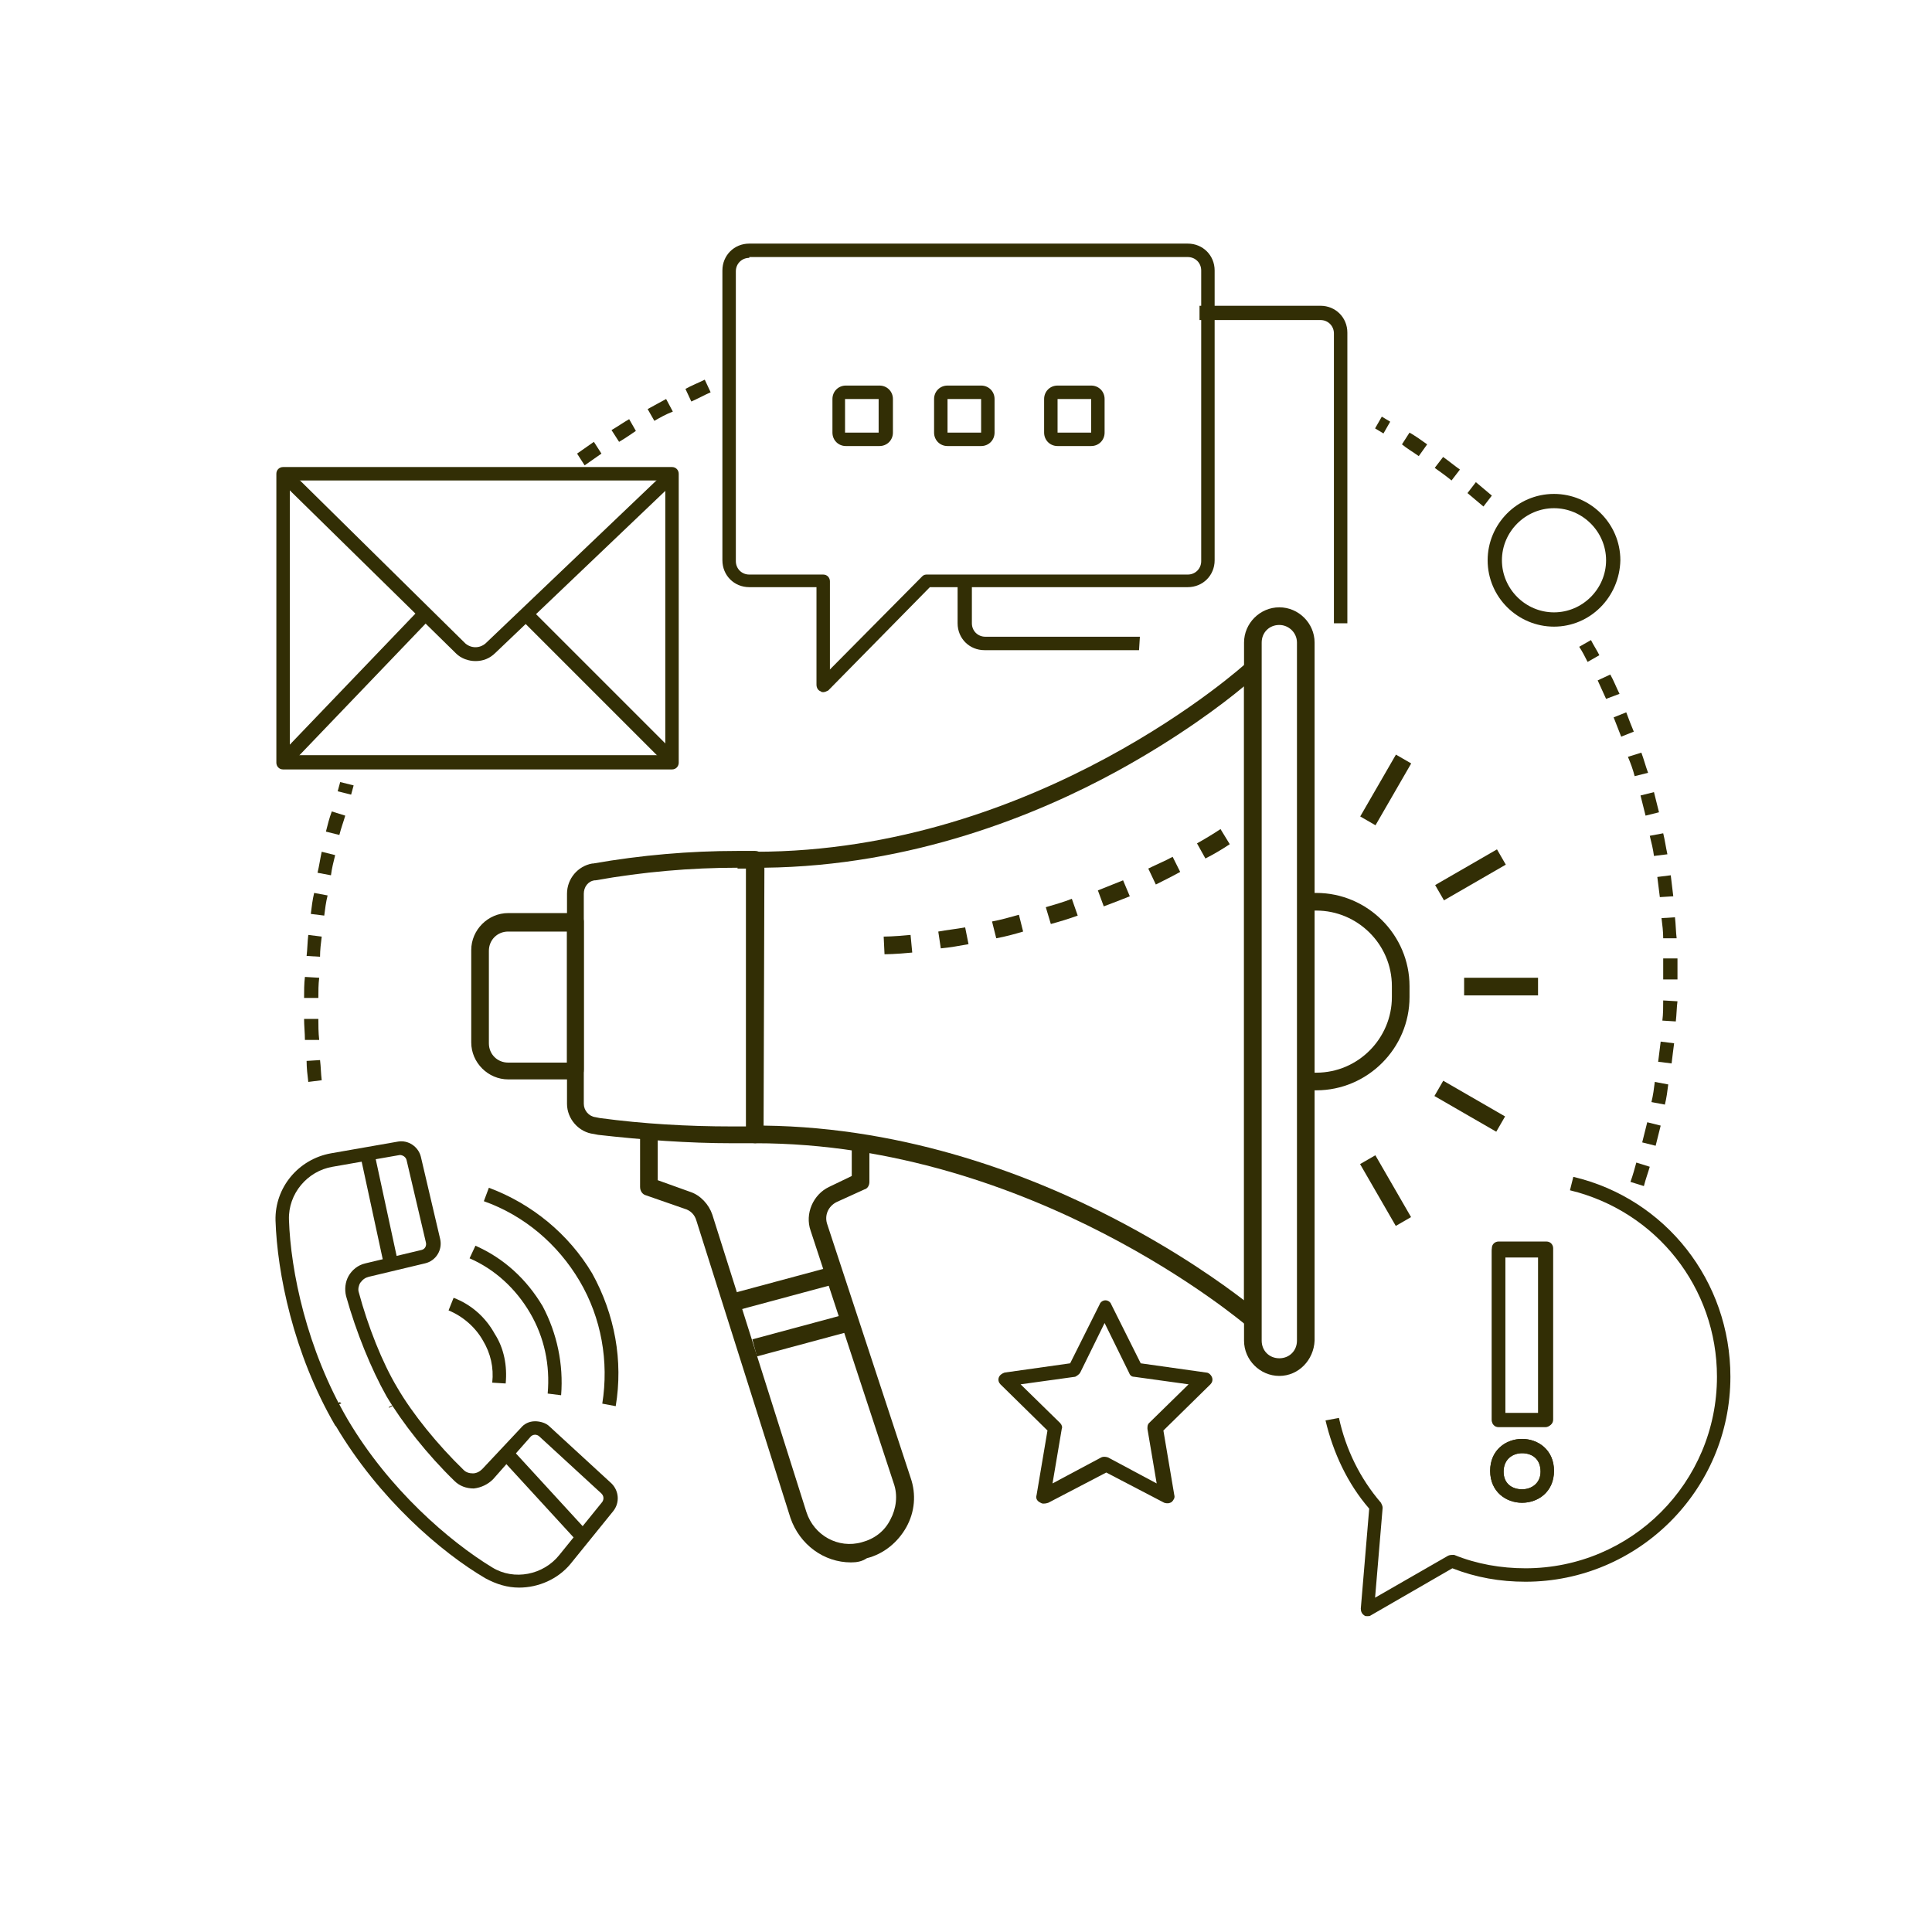 <?xml version="1.0" encoding="UTF-8"?> <!-- Generator: Adobe Illustrator 24.0.2, SVG Export Plug-In . SVG Version: 6.00 Build 0) --> <svg xmlns="http://www.w3.org/2000/svg" xmlns:xlink="http://www.w3.org/1999/xlink" id="Слой_1" x="0px" y="0px" viewBox="0 0 230 230" style="enable-background:new 0 0 230 230;" xml:space="preserve"> <style type="text/css"> .st0{fill:#83BDE8;} .st1{fill:#322E05;} </style> <g> <g> <g> <g> <path class="st0" d="M46.5,167.5L46.5,167.5c0-0.1,0-0.1,0-0.1V167.5z"></path> <polygon class="st1" points="46.3,167.6 46.3,167.5 46.7,167.3 46.7,167.4 46.7,167.4 "></polygon> </g> </g> <g> <path class="st1" d="M69.6,55.4L68.7,54l2-1.4l0.9,1.4L69.6,55.4z M73.7,52.6l-0.9-1.4c0.7-0.4,1.4-0.9,2.1-1.3l0.8,1.4 C75.1,51.7,74.4,52.2,73.7,52.6z M77.9,50.1l-0.8-1.4c0.7-0.4,1.5-0.8,2.2-1.2l0.8,1.5C79.3,49.3,78.6,49.7,77.9,50.1z M82.3,47.8l-0.7-1.5c0.7-0.4,1.5-0.7,2.3-1.1l0.7,1.5C83.7,47.1,83,47.5,82.3,47.8z"></path> </g> <g> <path class="st1" d="M176.6,60.3c-0.6-0.5-1.3-1.1-1.9-1.6l1-1.3c0.6,0.5,1.3,1.1,1.9,1.6L176.6,60.3z M172.8,57.2 c-0.6-0.5-1.3-1-2-1.5l1-1.3c0.7,0.5,1.3,1,2,1.5L172.8,57.2z M168.9,54.3c-0.7-0.5-1.4-0.9-2-1.4l0.9-1.4 c0.7,0.4,1.4,0.9,2.1,1.4L168.9,54.3z M164.7,51.6c-0.3-0.2-0.7-0.4-1-0.6l0.8-1.4c0.3,0.2,0.7,0.4,1,0.6L164.7,51.6z"></path> </g> <g> <path class="st1" d="M36.7,128.8c-0.1-0.8-0.2-1.7-0.2-2.5l1.6-0.1c0.1,0.8,0.1,1.6,0.2,2.4L36.7,128.8z M36.3,123.8 c0-0.8-0.1-1.7-0.1-2.5h1.7c0,0.8,0,1.6,0.1,2.5H36.3z M37.9,118.8h-1.7c0-0.8,0-1.7,0.1-2.5l1.7,0.1 C37.9,117.2,37.9,118,37.9,118.8z M38.1,113.9l-1.6-0.1c0.1-0.8,0.1-1.7,0.2-2.5l1.6,0.2C38.2,112.3,38.1,113.1,38.1,113.9z M38.6,109l-1.6-0.2c0.1-0.8,0.2-1.7,0.4-2.5l1.6,0.3C38.8,107.4,38.7,108.2,38.6,109z M39.4,104.2l-1.6-0.3 c0.2-0.8,0.3-1.6,0.5-2.5l1.6,0.4C39.7,102.6,39.5,103.4,39.4,104.2z M40.4,99.4L38.8,99c0.2-0.8,0.4-1.6,0.7-2.4l1.6,0.5 C40.9,97.8,40.6,98.6,40.4,99.4z M41.8,94.6l-1.6-0.4l0.3-1.1l1.6,0.4L41.8,94.6z"></path> </g> <g> <g> <path class="st1" d="M124.2,179c-0.2,0-0.3-0.1-0.5-0.2c-0.3-0.2-0.4-0.5-0.3-0.8l1.3-7.7l-5.6-5.5c-0.2-0.2-0.3-0.5-0.2-0.8 c0.1-0.3,0.4-0.5,0.7-0.6l7.8-1.1l3.5-7c0.1-0.3,0.4-0.5,0.7-0.5s0.6,0.2,0.7,0.5l3.5,7l7.8,1.1c0.3,0,0.6,0.3,0.7,0.6 c0.1,0.3,0,0.6-0.2,0.8l-5.6,5.5l1.3,7.7c0.1,0.3-0.1,0.6-0.3,0.8c-0.3,0.2-0.6,0.2-0.9,0.1l-6.9-3.6l-6.9,3.6 C124.5,179,124.3,179,124.2,179z M121.5,164.8l4.7,4.6c0.2,0.2,0.3,0.5,0.2,0.7l-1.1,6.5l5.8-3.1c0.2-0.1,0.5-0.1,0.8,0l5.8,3.1 l-1.1-6.5c0-0.3,0-0.5,0.2-0.7l4.7-4.6l-6.5-0.9c-0.3,0-0.5-0.2-0.6-0.5l-2.9-5.9l-2.9,5.9c-0.1,0.2-0.4,0.4-0.6,0.5 L121.5,164.8z"></path> </g> </g> <g> <g> <path class="st1" d="M80,91.6H33.7c-0.5,0-0.8-0.4-0.8-0.8V56.4c0-0.5,0.4-0.8,0.8-0.8H80c0.5,0,0.8,0.4,0.8,0.8v34.4 C80.8,91.2,80.5,91.6,80,91.6z M34.5,89.9h44.7V57.2H34.5V89.9z"></path> </g> <g> <path class="st1" d="M56.6,78.7c-0.8,0-1.7-0.3-2.3-0.9l-21-20.6l1.2-1.2l20.9,20.6c0.7,0.6,1.7,0.6,2.4,0L79.4,56l1.1,1.2 L59,77.7C58.3,78.4,57.5,78.7,56.6,78.7z"></path> </g> <g> <rect x="30.2" y="81.1" transform="matrix(0.692 -0.722 0.722 0.692 -46.195 55.629)" class="st1" width="23.8" height="1.7"></rect> </g> <g> <rect x="70.6" y="69.8" transform="matrix(0.707 -0.707 0.707 0.707 -37.008 74.523)" class="st1" width="1.7" height="24.3"></rect> </g> </g> <g> <g> <path class="st1" d="M98,82.4c-0.1,0-0.2,0-0.3-0.1c-0.3-0.1-0.5-0.4-0.5-0.8V69.9h-8c-1.8,0-3.2-1.4-3.2-3.2V32.2 c0-1.8,1.4-3.2,3.2-3.2h52.2c1.8,0,3.2,1.4,3.2,3.2v34.5c0,1.8-1.4,3.2-3.2,3.2h-30.7L98.6,82.2C98.4,82.3,98.2,82.4,98,82.4z M89.2,30.7c-0.9,0-1.6,0.7-1.6,1.6v34.5c0,0.9,0.7,1.6,1.6,1.6H98c0.5,0,0.8,0.4,0.8,0.8v10.5l11-11.1c0.2-0.2,0.4-0.2,0.6-0.2 h31c0.9,0,1.6-0.7,1.6-1.6V32.2c0-0.9-0.7-1.6-1.6-1.6H89.2V30.7z"></path> </g> <g> <path class="st1" d="M160.5,74.2h-1.7V39.7c0-0.9-0.7-1.6-1.6-1.6h-14.4v-1.7h14.4c1.8,0,3.2,1.4,3.2,3.2v34.6H160.5z"></path> </g> <g> <path class="st1" d="M135.6,77.4h-18.4c-1.8,0-3.2-1.4-3.2-3.2v-5.1h1.7v5.1c0,0.9,0.7,1.6,1.6,1.6h18.4L135.6,77.4L135.6,77.4z "></path> </g> <g> <path class="st1" d="M104.7,53.1h-4c-0.9,0-1.6-0.7-1.6-1.6v-4c0-0.9,0.7-1.6,1.6-1.6h4c0.9,0,1.6,0.7,1.6,1.6v4 C106.3,52.4,105.6,53.1,104.7,53.1z M104.6,47.5h-4v4h4V47.5z"></path> </g> <g> <path class="st1" d="M116.8,53.1h-4c-0.9,0-1.6-0.7-1.6-1.6v-4c0-0.9,0.7-1.6,1.6-1.6h4c0.9,0,1.6,0.7,1.6,1.6v4 C118.4,52.4,117.7,53.1,116.8,53.1z M116.8,47.5h-4v4h4V47.5z"></path> </g> <g> <path class="st1" d="M129.9,53.1h-4c-0.9,0-1.6-0.7-1.6-1.6v-4c0-0.9,0.7-1.6,1.6-1.6h4c0.9,0,1.6,0.7,1.6,1.6v4 C131.5,52.4,130.8,53.1,129.9,53.1z M129.9,47.5h-4v4h4V47.5z"></path> </g> </g> <g> <g> <path class="st0" d="M40.4,167.1L40.4,167.1c0-0.1,0-0.1-0.1-0.1L40.4,167.1z"></path> <polygon class="st1" points="40.2,167.2 40.1,167.1 40.5,166.9 40.5,167 40.6,167 40.6,167.1 "></polygon> </g> </g> <g> <g> <g> <path class="st1" d="M60.2,164.7l-1.6-0.1c0.2-1.8-0.2-3.5-1.1-5c-0.9-1.6-2.4-2.9-4.1-3.6l0.6-1.5c2.1,0.8,3.8,2.3,4.9,4.3 C60,160.5,60.4,162.6,60.2,164.7z"></path> </g> <g> <path class="st1" d="M66.8,166.1l-1.6-0.2c0.3-3.4-0.4-6.7-2.1-9.6c-1.7-2.9-4.2-5.2-7.2-6.5l0.7-1.5c3.4,1.5,6.1,4,8,7.2 C66.3,158.7,67.1,162.4,66.8,166.1z"></path> </g> <g> <path class="st1" d="M73.3,167.4l-1.6-0.3c0.8-5-0.1-10.2-2.7-14.6c-2.6-4.4-6.6-7.8-11.4-9.5l0.6-1.6 c5.1,1.9,9.5,5.5,12.3,10.2C73.2,156.5,74.2,162,73.3,167.4z"></path> </g> </g> </g> <g> <g> <path class="st1" d="M61.8,189c-1.4,0-2.7-0.4-4-1.1c-5.3-3.1-12.7-9.5-17.8-18.1l0,0l0,0l-0.1-0.1c-5-8.6-6.9-18.2-7.1-24.4 c-0.1-3.9,2.7-7.3,6.6-8l8-1.4c1.2-0.2,2.4,0.6,2.7,1.8l2.3,9.8c0.3,1.3-0.5,2.6-1.8,2.9l-6.7,1.6c-0.4,0.1-0.7,0.3-1,0.7 c-0.2,0.3-0.3,0.8-0.2,1.1c1.1,4.1,2.8,8.4,4.6,11.4c1.8,3.1,4.8,6.8,7.9,9.8c0.3,0.3,0.7,0.4,1.1,0.4c0.4,0,0.8-0.2,1.1-0.5 L62,170c0.4-0.5,1-0.8,1.7-0.8c0.6,0,1.3,0.2,1.7,0.6l7.4,6.8c0.9,0.9,1,2.3,0.2,3.3l-5.1,6.3C66.4,188,64.1,189,61.8,189z M41.4,169c4.9,8.3,12.1,14.5,17.2,17.6c2.6,1.6,6.1,0.9,8-1.5l5.1-6.3c0.2-0.3,0.2-0.7-0.1-1l-7.4-6.8 c-0.1-0.1-0.3-0.2-0.5-0.2s-0.4,0.1-0.5,0.2l-4.5,5.1c-0.6,0.6-1.4,1-2.3,1.1c-0.9,0-1.7-0.3-2.3-0.9c-3.2-3.1-6.2-6.9-8.1-10.1 c-1.8-3.2-3.6-7.6-4.8-11.9c-0.2-0.8-0.1-1.7,0.3-2.4c0.4-0.7,1.1-1.3,2-1.5l0.2,0.8l-0.2-0.8l6.7-1.6c0.4-0.1,0.6-0.5,0.5-0.9 l-2.3-9.8c-0.1-0.4-0.5-0.6-0.8-0.6l-8,1.4c-3,0.5-5.3,3.2-5.2,6.3C34.6,151.3,36.5,160.6,41.4,169z"></path> </g> <g> <rect x="64.2" y="171.5" transform="matrix(0.737 -0.676 0.676 0.737 -103.361 90.875)" class="st1" width="1.7" height="13.5"></rect> </g> </g> <g> <rect x="44.5" y="137.9" transform="matrix(0.977 -0.211 0.211 0.977 -29.541 12.849)" class="st1" width="1.7" height="13.5"></rect> </g> <g> <g> <path class="st1" d="M162.8,192.4c-0.2,0-0.3,0-0.4-0.1c-0.3-0.2-0.4-0.5-0.4-0.8l1-11.9c-2.6-3-4.3-6.7-5.2-10.5l1.6-0.3 c0.8,3.7,2.5,7.2,5,10.1c0.1,0.2,0.2,0.4,0.2,0.6l-0.9,10.7l8.7-5c0.2-0.1,0.5-0.1,0.7-0.1c2.7,1.1,5.6,1.6,8.5,1.6 c12.6,0,22.8-10.2,22.8-22.8c0-10.6-7.2-19.7-17.5-22.2l0.4-1.6c11,2.6,18.7,12.4,18.7,23.8c0,13.5-11,24.4-24.4,24.4 c-3,0-5.9-0.5-8.7-1.6l-9.7,5.6C163.1,192.4,162.9,192.4,162.8,192.4z"></path> </g> <g> <g> <path class="st1" d="M181.2,178.9c-1.9,0-3.8-1.3-3.8-3.8s1.9-3.8,3.8-3.8s3.8,1.3,3.8,3.8C185,177.6,183.1,178.9,181.2,178.9z M181.2,173c-1.1,0-2.2,0.7-2.2,2.2s1.1,2.1,2.2,2.1c1.1,0,2.2-0.7,2.2-2.1C183.4,173.6,182.3,173,181.2,173z M184.1,169.8 h-5.7c-0.5,0-0.8-0.4-0.8-0.8v-20.4c0-0.5,0.4-0.8,0.8-0.8h5.7c0.5,0,0.8,0.4,0.8,0.8V169C184.9,169.5,184.5,169.8,184.1,169.8 z M179.2,168.2h4.1v-18.7h-4.1V168.2z"></path> </g> </g> <g> <g> <path class="st1" d="M181.2,178.9c-1.9,0-3.8-1.3-3.8-3.8s1.9-3.8,3.8-3.8s3.8,1.3,3.8,3.8C185,177.6,183.1,178.9,181.2,178.9z M181.2,173c-1.1,0-2.2,0.7-2.2,2.2s1.1,2.1,2.2,2.1c1.1,0,2.2-0.7,2.2-2.1C183.4,173.6,182.3,173,181.2,173z M184,169.9h-5.6 c-0.5,0-0.8-0.4-0.8-0.8v-20.2c0-0.5,0.4-0.8,0.8-0.8h5.6c0.5,0,0.8,0.4,0.8,0.8v20.2C184.8,169.5,184.4,169.9,184,169.9z M179.2,168.3h3.9v-18.6h-3.9V168.3z"></path> </g> </g> </g> <g> <path class="st1" d="M185,74.6c-4.3,0-7.9-3.5-7.9-7.9c0-4.3,3.5-7.9,7.9-7.9c4.3,0,7.9,3.5,7.9,7.9 C192.8,71.1,189.3,74.6,185,74.6z M185,60.5c-3.4,0-6.2,2.8-6.2,6.2c0,3.4,2.8,6.2,6.2,6.2s6.2-2.8,6.2-6.2 C191.2,63.3,188.4,60.5,185,60.5z"></path> </g> <g> <path class="st1" d="M195.7,141.2l-1.6-0.5c0.3-0.8,0.5-1.6,0.7-2.3l1.6,0.5C196.2,139.6,195.9,140.4,195.7,141.2z M197.1,136.4 l-1.6-0.4c0.2-0.8,0.4-1.6,0.6-2.4l1.6,0.4C197.5,134.8,197.3,135.6,197.1,136.4z M198.2,131.5l-1.6-0.3c0.2-0.8,0.3-1.6,0.4-2.4 l1.6,0.3C198.5,129.9,198.4,130.7,198.2,131.5z M199,126.6l-1.6-0.2c0.1-0.8,0.2-1.6,0.3-2.4l1.6,0.2 C199.2,124.9,199.1,125.8,199,126.6z M199.5,121.6l-1.6-0.1c0.1-0.8,0.1-1.6,0.1-2.4l1.7,0.1 C199.6,119.9,199.6,120.8,199.5,121.6z M199.7,116.6H198c0-0.3,0-0.6,0-0.9c0-0.5,0-1.1,0-1.6h1.7c0,0.5,0,1.1,0,1.6 C199.7,116,199.7,116.3,199.7,116.6z M198,111.7c0-0.8-0.1-1.6-0.2-2.4l1.6-0.1c0.1,0.8,0.1,1.7,0.2,2.5H198z M197.6,106.8 c-0.1-0.8-0.2-1.6-0.3-2.4l1.6-0.2c0.1,0.8,0.2,1.7,0.3,2.5L197.6,106.8z M196.9,101.9c-0.1-0.8-0.3-1.6-0.5-2.4l1.6-0.3 c0.2,0.8,0.3,1.6,0.5,2.5L196.9,101.9z M195.9,97.1c-0.2-0.8-0.4-1.6-0.6-2.4l1.6-0.4c0.2,0.8,0.4,1.6,0.6,2.4L195.9,97.1z M194.6,92.4c-0.2-0.8-0.5-1.6-0.8-2.3l1.6-0.5c0.3,0.8,0.5,1.6,0.8,2.4L194.6,92.4z M193,87.7c-0.3-0.8-0.6-1.5-0.9-2.3l1.5-0.6 c0.3,0.8,0.6,1.6,0.9,2.3L193,87.7z M191.2,83.2c-0.3-0.7-0.7-1.5-1-2.2l1.5-0.7c0.4,0.7,0.7,1.5,1.1,2.3L191.2,83.2z M189,78.8 c-0.3-0.6-0.6-1.2-1-1.8l1.4-0.8c0.3,0.6,0.7,1.2,1,1.8L189,78.8z"></path> </g> </g> <g> <g> <g> <path class="st1" d="M149.1,158.1c-0.2,0-0.5-0.1-0.7-0.3c-0.3-0.2-25.4-21.7-58.5-21.7c-0.6,0-1-0.5-1-1v-32.7c0-0.6,0.5-1,1-1 c33.7,0,58.3-22.3,58.5-22.5c0.3-0.3,0.7-0.4,1.1-0.2c0.4,0.2,0.6,0.5,0.6,0.9V157c0,0.4-0.2,0.8-0.6,0.9 C149.4,158,149.2,158.1,149.1,158.1z M90.9,134c17.3,0.2,32.2,6.1,41.8,11.1c7.5,3.9,12.8,7.7,15.4,9.7V81.7 c-2.5,2.1-7.8,6.1-15.1,10.1c-9.5,5.2-24.4,11.3-42,11.5L90.9,134L90.9,134z"></path> </g> <g> <path class="st1" d="M68.5,128.5h-8c-2.4,0-4.4-2-4.4-4.4v-11c0-2.4,2-4.4,4.4-4.4h8c0.6,0,1,0.5,1,1v17.6 C69.5,128.1,69.1,128.5,68.5,128.5z M60.5,110.9c-1.3,0-2.3,1-2.3,2.3v11c0,1.3,1,2.3,2.3,2.3h7v-15.6 C67.5,110.9,60.5,110.9,60.5,110.9z"></path> </g> <g> <path class="st1" d="M89.9,136.1h-2.7c-5.3,0-10.7-0.4-16-1l-0.5-0.1c-1.8-0.2-3.2-1.8-3.2-3.6v-25c0-1.8,1.3-3.3,3-3.6h0.1 c5.7-1,11.5-1.5,17.2-1.5h2.1c0.6,0,1,0.5,1,1V135C90.9,135.6,90.5,136.1,89.9,136.1z M87.8,103.3c-5.6,0-11.3,0.5-16.9,1.5 h-0.1c-0.8,0.1-1.3,0.8-1.3,1.6v25c0,0.8,0.6,1.5,1.4,1.6l0.5,0.1c5.2,0.7,10.5,1,15.7,1h1.7v-30.7h-1V103.3z"></path> </g> <g> <path class="st1" d="M152.3,163.8c-2.3,0-4.2-1.9-4.2-4.2V76.5c0-2.3,1.9-4.2,4.2-4.2s4.2,1.9,4.2,4.2v83.1 C156.4,161.9,154.6,163.8,152.3,163.8z M152.3,74.4c-1.2,0-2.1,0.9-2.1,2.1v83.1c0,1.2,0.9,2.1,2.1,2.1c1.2,0,2.1-0.9,2.1-2.1 V76.5C154.4,75.3,153.4,74.4,152.3,74.4z"></path> </g> <g> <path class="st1" d="M156.7,129.8h-1v-2.1h1c5,0,9-4.1,9-9v-1.3c0-5-4.1-9-9-9h-0.8v-2.1h0.8c6.1,0,11.1,5,11.1,11.1v1.3 C167.8,124.8,162.8,129.8,156.7,129.8z"></path> </g> <g> <g> <rect x="160.7" y="93" transform="matrix(0.5 -0.866 0.866 0.5 1.044 189.863)" class="st1" width="8.5" height="2.1"></rect> </g> <g> <rect x="170.8" y="103.1" transform="matrix(0.866 -0.5 0.5 0.866 -28.612 101.481)" class="st1" width="8.5" height="2.1"></rect> </g> <g> <rect x="174.3" y="116.4" class="st1" width="8.8" height="2.1"></rect> </g> <g> <rect x="173.9" y="127.4" transform="matrix(0.5 -0.866 0.866 0.5 -26.514 217.375)" class="st1" width="2.1" height="8.5"></rect> </g> <g> <rect x="163.9" y="137.5" transform="matrix(0.866 -0.5 0.5 0.866 -48.773 101.457)" class="st1" width="2.1" height="8.5"></rect> </g> </g> <g> <path class="st1" d="M101.3,186c-3.2,0-6.1-2.1-7.2-5.3l-11.2-35.4c-0.2-0.7-0.7-1.2-1.4-1.4l-4.6-1.6c-0.4-0.1-0.7-0.5-0.7-1 V135h2.1v5.5l3.9,1.4c1.2,0.4,2.2,1.5,2.6,2.7L96,180c0.9,2.8,3.8,4.4,6.6,3.6c1.5-0.4,2.7-1.3,3.4-2.7c0.7-1.3,0.9-2.9,0.4-4.3 l-9.9-30.1c-0.7-2,0.3-4.3,2.2-5.2l2.7-1.3v-3.8h2.1v4.5c0,0.4-0.2,0.8-0.6,0.9l-3.3,1.5c-1,0.5-1.5,1.6-1.1,2.7l9.9,30.1 c0.7,2,0.5,4.1-0.5,5.9c-1,1.8-2.7,3.2-4.7,3.7C102.6,185.9,102,186,101.3,186z"></path> </g> <g> <rect x="87.7" y="152.1" transform="matrix(0.966 -0.26 0.26 0.966 -36.601 29.718)" class="st1" width="12.6" height="2.1"></rect> </g> <g> <rect x="89.6" y="157.7" transform="matrix(0.966 -0.26 0.26 0.966 -37.991 30.405)" class="st1" width="12.6" height="2.1"></rect> </g> </g> <g> <path class="st1" d="M105.3,113.6l-0.1-2.1c0,0,1.2,0,3.2-0.2l0.2,2.1C106.6,113.6,105.4,113.6,105.3,113.6z M112,112.9l-0.3-2 c1.1-0.2,2.1-0.3,3.2-0.5l0.4,2C114.2,112.6,113.1,112.8,112,112.9z M118.6,111.7l-0.5-2c1.1-0.2,2.1-0.5,3.2-0.8l0.5,2 C120.8,111.2,119.7,111.5,118.6,111.7z M125.1,110l-0.6-2c1-0.3,2.1-0.6,3.1-1l0.7,2C127.2,109.4,126.2,109.7,125.1,110z M131.4,107.9l-0.7-1.9c1-0.4,2-0.8,3-1.2l0.8,1.9C133.5,107.1,132.5,107.5,131.4,107.9z M137.6,105.3l-0.9-1.9 c1-0.5,2-0.9,2.9-1.4l0.9,1.8C139.6,104.3,138.6,104.8,137.6,105.3z M143.5,102.2l-1-1.8c0.9-0.5,1.9-1.1,2.8-1.7l1.1,1.8 C145.5,101.1,144.5,101.7,143.5,102.2z"></path> </g> </g> </g> </svg> 